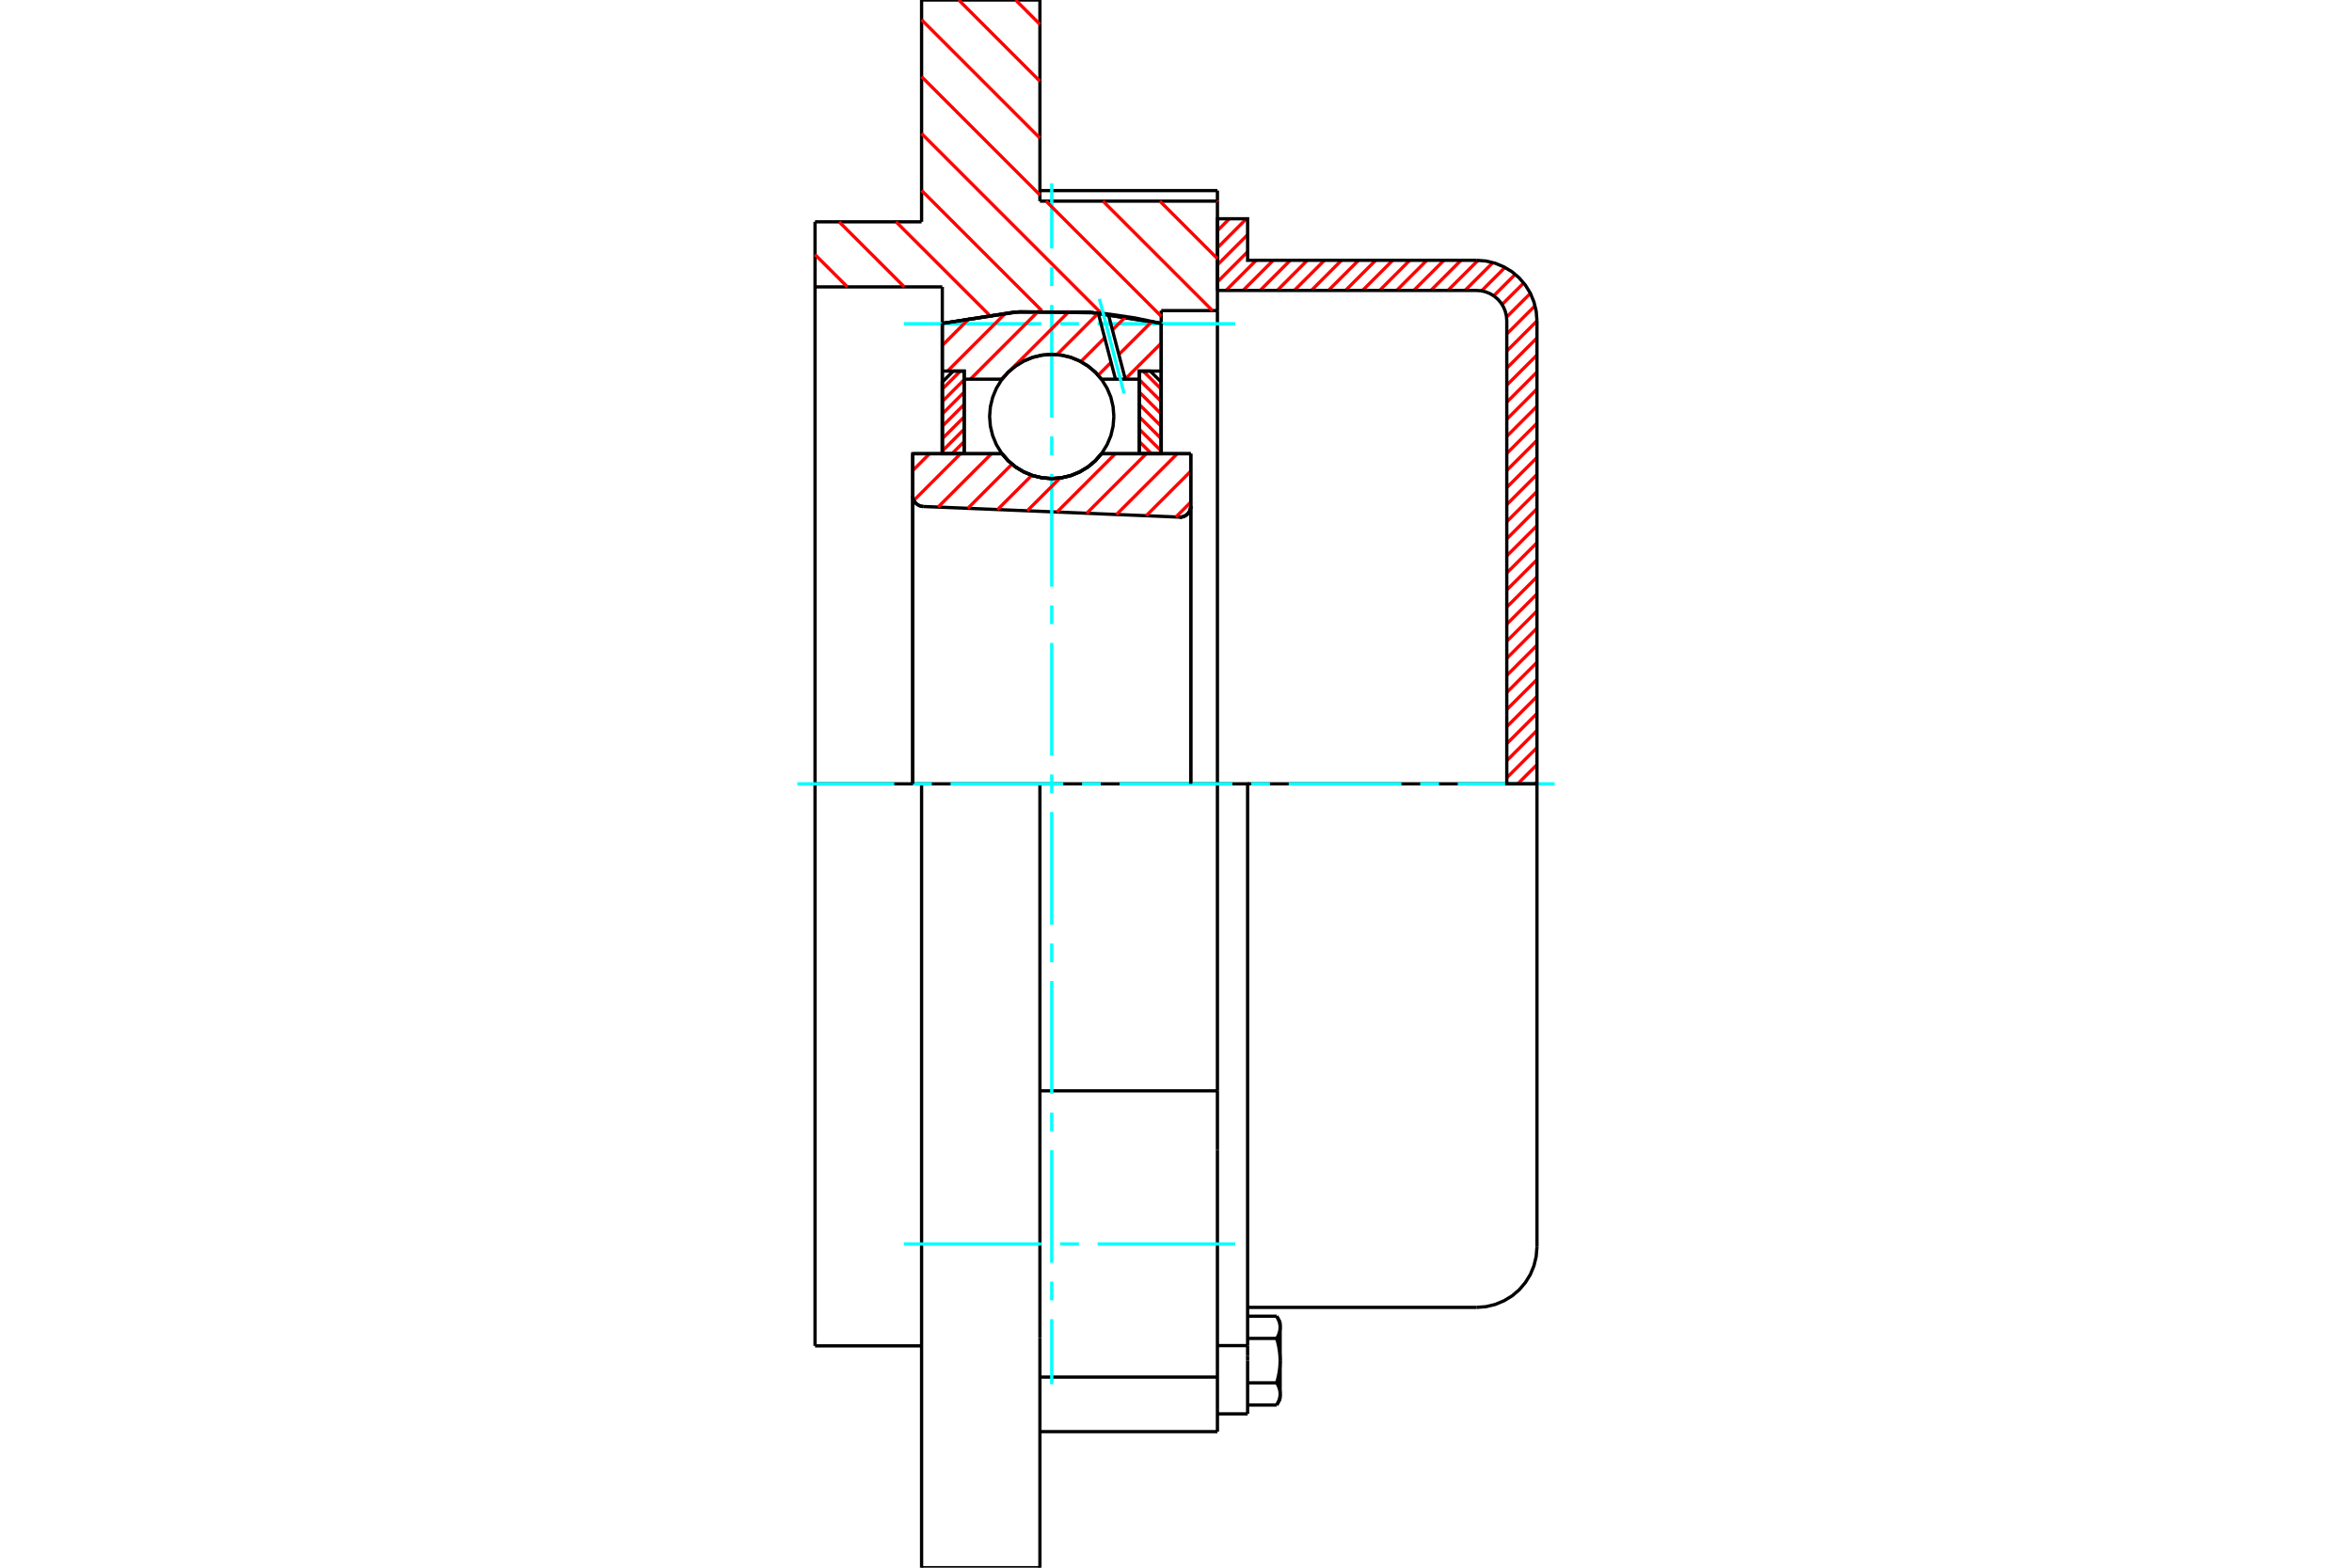 <?xml version="1.0" standalone="no"?>
<!DOCTYPE svg PUBLIC "-//W3C//DTD SVG 1.1//EN"
	"http://www.w3.org/Graphics/SVG/1.1/DTD/svg11.dtd">
<svg xmlns="http://www.w3.org/2000/svg" height="100%" width="100%" viewBox="0 0 36000 24000">
	<rect x="-1800" y="-1200" width="39600" height="26400" style="fill:#FFF"/>
	<g style="fill:none; fill-rule:evenodd" transform="matrix(1 0 0 1 0 0)">
		<g style="fill:none; stroke:#000; stroke-width:50; shape-rendering:geometricPrecision">
			<polyline points="18052,7917 18079,7916 18105,7911 18131,7901 18154,7888 18175,7871 18193,7851 18207,7828 18218,7803 18224,7777 18226,7750"/>
			<line x1="18226" y1="6946" x2="18226" y2="7750"/>
			<line x1="16859" y1="6946" x2="18226" y2="6946"/>
			<polyline points="15337,6946 15434,7057 15547,7151 15673,7226 15809,7282 15952,7315 16098,7327 16244,7315 16387,7282 16523,7226 16649,7151 16762,7057 16859,6946"/>
			<line x1="13970" y1="6946" x2="15337" y2="6946"/>
			<line x1="13970" y1="7586" x2="13970" y2="6946"/>
			<polyline points="13970,7586 13972,7612 13978,7637 13987,7661 14000,7683 14016,7702 14036,7720 14057,7733 14080,7744 14105,7751 14130,7754"/>
			<line x1="18052" y1="7917" x2="14130" y2="7754"/>
			<line x1="18226" y1="7750" x2="18226" y2="12000"/>
			<line x1="13970" y1="7586" x2="13970" y2="12000"/>
			<polyline points="18052,7917 18079,7916 18105,7911 18131,7901 18154,7888 18175,7871 18193,7851 18207,7828 18218,7803 18224,7777 18226,7750"/>
			<line x1="18634" y1="21917" x2="18634" y2="21082"/>
			<line x1="15917" y1="20485" x2="15917" y2="24000"/>
			<line x1="15917" y1="12000" x2="14106" y2="12000"/>
			<line x1="18634" y1="12000" x2="15917" y2="12000"/>
			<line x1="14106" y1="12000" x2="12475" y2="12000"/>
			<line x1="14423" y1="4392" x2="12475" y2="4392"/>
			<line x1="14423" y1="4951" x2="14423" y2="4392"/>
			<polyline points="17774,4951 16661,4777 15535,4777 14423,4951"/>
			<line x1="17774" y1="4755" x2="17774" y2="4951"/>
			<line x1="18634" y1="4755" x2="17774" y2="4755"/>
			<line x1="18634" y1="3079" x2="18634" y2="4755"/>
			<line x1="15917" y1="3079" x2="18634" y2="3079"/>
			<line x1="15917" y1="0" x2="15917" y2="3079"/>
			<line x1="14106" y1="0" x2="15917" y2="0"/>
			<line x1="14106" y1="3396" x2="14106" y2="0"/>
			<line x1="12475" y1="3396" x2="14106" y2="3396"/>
			<line x1="12475" y1="4392" x2="12475" y2="3396"/>
			<line x1="14423" y1="6946" x2="14423" y2="4951"/>
			<line x1="17774" y1="4951" x2="17774" y2="6946"/>
			<line x1="12475" y1="20604" x2="12475" y2="12000"/>
			<line x1="14106" y1="24000" x2="14106" y2="12000"/>
			<line x1="18634" y1="4755" x2="18634" y2="12000"/>
			<line x1="12475" y1="12000" x2="12475" y2="4392"/>
			<line x1="18634" y1="16700" x2="15917" y2="16700"/>
			<line x1="18634" y1="12000" x2="18634" y2="16700"/>
			<line x1="18634" y1="3078" x2="18634" y2="2918"/>
			<line x1="18634" y1="17603" x2="18634" y2="16700"/>
			<line x1="18634" y1="21082" x2="18634" y2="17603"/>
			<line x1="15917" y1="12000" x2="15917" y2="20485"/>
			<line x1="15917" y1="21917" x2="18634" y2="21917"/>
			<line x1="12475" y1="20604" x2="14106" y2="20604"/>
			<line x1="18634" y1="2918" x2="15917" y2="2918"/>
			<line x1="15917" y1="21082" x2="18634" y2="21082"/>
			<line x1="14106" y1="24000" x2="15917" y2="24000"/>
			<line x1="18634" y1="20600" x2="19096" y2="20600"/>
			<line x1="19096" y1="20758" x2="19096" y2="20600"/>
			<line x1="19096" y1="20830" x2="19096" y2="20758"/>
			<line x1="19096" y1="21645" x2="19096" y2="20830"/>
			<polyline points="19096,20600 19096,12000 18634,12000"/>
			<polyline points="19541,20490 19544,20485 19547,20480 19550,20474 19553,20469 19556,20464 19558,20459 19561,20454 19563,20449 19565,20444 19568,20439 19570,20434 19572,20429 19574,20424 19575,20419 19577,20414 19579,20409 19580,20405 19582,20400 19583,20395 19584,20390 19586,20386 19587,20381 19588,20376 19589,20372 19590,20367 19591,20362 19591,20358 19592,20353 19592,20348 19593,20344 19593,20339 19594,20334 19594,20330 19594,20325 19594,20320"/>
			<polyline points="19594,20830 19594,20821 19594,20812 19594,20802 19593,20793 19593,20784 19592,20774 19592,20765 19591,20756 19591,20746 19590,20737 19589,20728 19588,20718 19587,20709 19586,20700 19584,20690 19583,20681 19582,20671 19580,20662 19579,20652 19577,20643 19575,20633 19574,20623 19572,20613 19570,20604 19568,20594 19565,20584 19563,20574 19561,20564 19558,20553 19556,20543 19553,20533 19550,20522 19547,20512 19544,20501 19541,20490"/>
			<line x1="19594" y1="20320" x2="19594" y2="20830"/>
			<polyline points="19594,21340 19594,21335 19594,21331 19594,21326 19593,21321 19593,21317 19592,21312 19592,21307 19591,21303 19591,21298 19590,21293 19589,21289 19588,21284 19587,21279 19586,21275 19584,21270 19583,21265 19582,21261 19580,21256 19579,21251 19577,21246 19575,21241 19574,21236 19572,21232 19570,21227 19568,21222 19565,21217 19563,21212 19561,21207 19558,21202 19556,21196 19553,21191 19550,21186 19547,21181 19544,21175 19541,21170"/>
			<line x1="19594" y1="20830" x2="19594" y2="21340"/>
			<polyline points="19541,21170 19544,21159 19547,21149 19550,21138 19553,21128 19556,21117 19558,21107 19561,21097 19563,21087 19565,21077 19568,21067 19570,21057 19572,21047 19574,21037 19575,21028 19577,21018 19579,21008 19580,20999 19582,20989 19583,20980 19584,20970 19586,20961 19587,20951 19588,20942 19589,20933 19590,20923 19591,20914 19591,20905 19592,20895 19592,20886 19593,20877 19593,20867 19594,20858 19594,20849 19594,20840 19594,20830"/>
			<line x1="19594" y1="21340" x2="19594" y2="21419"/>
			<polyline points="19541,21510 19544,21505 19547,21499 19550,21494 19553,21489 19556,21484 19558,21478 19561,21473 19563,21468 19565,21463 19568,21458 19570,21453 19572,21448 19574,21444 19575,21439 19577,21434 19579,21429 19580,21424 19582,21419 19583,21415 19584,21410 19586,21405 19587,21401 19588,21396 19589,21391 19590,21387 19591,21382 19591,21377 19592,21373 19592,21368 19593,21363 19593,21359 19594,21354 19594,21349 19594,21345 19594,21340"/>
			<polyline points="19594,20320 19594,20316 19594,20311 19594,20306 19593,20302 19593,20297 19592,20292 19592,20288 19591,20283 19591,20278 19590,20274 19589,20269 19588,20264 19587,20260 19586,20255 19584,20250 19583,20246 19582,20241 19580,20236 19579,20231 19577,20227 19575,20222 19574,20217 19572,20212 19570,20207 19568,20202 19565,20197 19563,20192 19561,20187 19558,20182 19556,20177 19553,20172 19550,20166 19547,20161 19544,20156 19541,20150"/>
			<line x1="19594" y1="20242" x2="19594" y2="20320"/>
			<line x1="19096" y1="21510" x2="19541" y2="21510"/>
			<line x1="19096" y1="21170" x2="19541" y2="21170"/>
			<line x1="19096" y1="20490" x2="19541" y2="20490"/>
			<line x1="19096" y1="20150" x2="19541" y2="20150"/>
			<polyline points="23525,12000 22601,12000 19096,12000"/>
			<line x1="23525" y1="19091" x2="23525" y2="12000"/>
			<line x1="18634" y1="21645" x2="19096" y2="21645"/>
			<line x1="19541" y1="21510" x2="19594" y2="21419"/>
			<line x1="19594" y1="20242" x2="19541" y2="20150"/>
			<polyline points="22601,20015 22745,20004 22886,19970 23020,19914 23144,19839 23254,19745 23348,19634 23424,19511 23479,19377 23513,19236 23525,19091"/>
			<line x1="19096" y1="20015" x2="22601" y2="20015"/>
		</g>
		<g style="fill:none; stroke:#0FF; stroke-width:50; shape-rendering:geometricPrecision">
			<line x1="16098" y1="21192" x2="16098" y2="20195"/>
			<line x1="16098" y1="19908" x2="16098" y2="19620"/>
			<line x1="16098" y1="19332" x2="16098" y2="17607"/>
			<line x1="16098" y1="17320" x2="16098" y2="17032"/>
			<line x1="16098" y1="16745" x2="16098" y2="15019"/>
			<line x1="16098" y1="14732" x2="16098" y2="14444"/>
			<line x1="16098" y1="14157" x2="16098" y2="12431"/>
			<line x1="16098" y1="12144" x2="16098" y2="11856"/>
			<line x1="16098" y1="11569" x2="16098" y2="9843"/>
			<line x1="16098" y1="9556" x2="16098" y2="9268"/>
			<line x1="16098" y1="8981" x2="16098" y2="7255"/>
			<line x1="16098" y1="6968" x2="16098" y2="6680"/>
			<line x1="16098" y1="6393" x2="16098" y2="4668"/>
			<line x1="16098" y1="4380" x2="16098" y2="4092"/>
			<line x1="16098" y1="3805" x2="16098" y2="2808"/>
			<line x1="12204" y1="12000" x2="13687" y2="12000"/>
			<line x1="13974" y1="12000" x2="14262" y2="12000"/>
			<line x1="14549" y1="12000" x2="16275" y2="12000"/>
			<line x1="16562" y1="12000" x2="16850" y2="12000"/>
			<line x1="17137" y1="12000" x2="18863" y2="12000"/>
			<line x1="19150" y1="12000" x2="19438" y2="12000"/>
			<line x1="19725" y1="12000" x2="21451" y2="12000"/>
			<line x1="21738" y1="12000" x2="22026" y2="12000"/>
			<line x1="22313" y1="12000" x2="23796" y2="12000"/>
			<line x1="13834" y1="4956" x2="15938" y2="4956"/>
			<line x1="16226" y1="4956" x2="16514" y2="4956"/>
			<line x1="16801" y1="4956" x2="18906" y2="4956"/>
			<line x1="13834" y1="19044" x2="15938" y2="19044"/>
			<line x1="16226" y1="19044" x2="16514" y2="19044"/>
			<line x1="16801" y1="19044" x2="18906" y2="19044"/>
		</g>
		<g style="fill:none; stroke:#F00; stroke-width:50; shape-rendering:geometricPrecision">
			<line x1="23525" y1="11967" x2="23492" y2="12000"/>
			<line x1="23525" y1="11706" x2="23230" y2="12000"/>
			<line x1="23525" y1="11445" x2="23063" y2="11907"/>
			<line x1="23525" y1="11183" x2="23063" y2="11645"/>
			<line x1="23525" y1="10922" x2="23063" y2="11384"/>
			<line x1="23525" y1="10661" x2="23063" y2="11123"/>
			<line x1="23525" y1="10400" x2="23063" y2="10861"/>
			<line x1="23525" y1="10138" x2="23063" y2="10600"/>
			<line x1="23525" y1="9877" x2="23063" y2="10339"/>
			<line x1="23525" y1="9616" x2="23063" y2="10078"/>
			<line x1="23525" y1="9354" x2="23063" y2="9816"/>
			<line x1="23525" y1="9093" x2="23063" y2="9555"/>
			<line x1="23525" y1="8832" x2="23063" y2="9294"/>
			<line x1="23525" y1="8571" x2="23063" y2="9032"/>
			<line x1="23525" y1="8309" x2="23063" y2="8771"/>
			<line x1="23525" y1="8048" x2="23063" y2="8510"/>
			<line x1="23525" y1="7787" x2="23063" y2="8249"/>
			<line x1="23525" y1="7525" x2="23063" y2="7987"/>
			<line x1="23525" y1="7264" x2="23063" y2="7726"/>
			<line x1="23525" y1="7003" x2="23063" y2="7465"/>
			<line x1="23525" y1="6742" x2="23063" y2="7203"/>
			<line x1="23525" y1="6480" x2="23063" y2="6942"/>
			<line x1="23525" y1="6219" x2="23063" y2="6681"/>
			<line x1="23525" y1="5958" x2="23063" y2="6420"/>
			<line x1="23525" y1="5696" x2="23063" y2="6158"/>
			<line x1="23525" y1="5435" x2="23063" y2="5897"/>
			<line x1="23525" y1="5174" x2="23063" y2="5636"/>
			<line x1="23525" y1="4913" x2="23063" y2="5374"/>
			<line x1="23496" y1="4680" x2="23063" y2="5113"/>
			<line x1="23424" y1="4491" x2="23059" y2="4855"/>
			<line x1="23322" y1="4332" x2="22991" y2="4662"/>
			<line x1="23193" y1="4199" x2="22863" y2="4529"/>
			<line x1="23036" y1="4094" x2="22677" y2="4453"/>
			<line x1="22850" y1="4020" x2="22423" y2="4447"/>
			<line x1="22623" y1="3986" x2="22161" y2="4447"/>
			<line x1="22362" y1="3985" x2="21900" y2="4447"/>
			<line x1="22101" y1="3985" x2="21639" y2="4447"/>
			<line x1="21839" y1="3985" x2="21377" y2="4447"/>
			<line x1="21578" y1="3985" x2="21116" y2="4447"/>
			<line x1="21317" y1="3985" x2="20855" y2="4447"/>
			<line x1="21056" y1="3985" x2="20594" y2="4447"/>
			<line x1="20794" y1="3985" x2="20332" y2="4447"/>
			<line x1="20533" y1="3985" x2="20071" y2="4447"/>
			<line x1="20272" y1="3985" x2="19810" y2="4447"/>
			<line x1="20010" y1="3985" x2="19549" y2="4447"/>
			<line x1="19749" y1="3985" x2="19287" y2="4447"/>
			<line x1="19488" y1="3985" x2="19026" y2="4447"/>
			<line x1="19227" y1="3985" x2="18765" y2="4447"/>
			<line x1="19096" y1="3854" x2="18634" y2="4316"/>
			<line x1="19096" y1="3593" x2="18634" y2="4055"/>
			<line x1="19078" y1="3349" x2="18634" y2="3794"/>
			<line x1="18817" y1="3349" x2="18634" y2="3532"/>
		</g>
		<g style="fill:none; stroke:#000; stroke-width:50; shape-rendering:geometricPrecision">
			<polyline points="18634,4447 18634,3349 19096,3349 19096,3985 22601,3985"/>
			<polyline points="23525,4909 23513,4764 23479,4623 23424,4489 23348,4366 23254,4255 23144,4161 23020,4086 22886,4030 22745,3996 22601,3985"/>
			<polyline points="23525,4909 23525,12000 23063,12000 23063,4909 23057,4836 23040,4766 23012,4699 22974,4637 22927,4582 22872,4535 22810,4497 22743,4469 22673,4452 22601,4447 18634,4447"/>
		</g>
		<g style="fill:none; stroke:#F00; stroke-width:50; shape-rendering:geometricPrecision">
			<line x1="15545" y1="0" x2="15917" y2="372"/>
			<line x1="18624" y1="3079" x2="18634" y2="3089"/>
			<line x1="14674" y1="0" x2="15917" y2="1243"/>
			<line x1="17753" y1="3079" x2="18634" y2="3960"/>
			<line x1="14106" y1="303" x2="15917" y2="2114"/>
			<line x1="16882" y1="3079" x2="18558" y2="4755"/>
			<line x1="14106" y1="1174" x2="15917" y2="2985"/>
			<line x1="16011" y1="3079" x2="17774" y2="4842"/>
			<line x1="14106" y1="2045" x2="16856" y2="4795"/>
			<line x1="14106" y1="2916" x2="15947" y2="4757"/>
			<line x1="13715" y1="3396" x2="15140" y2="4820"/>
			<line x1="12844" y1="3396" x2="13841" y2="4392"/>
			<line x1="12475" y1="3898" x2="12970" y2="4392"/>
		</g>
		<g style="fill:none; stroke:#000; stroke-width:50; shape-rendering:geometricPrecision">
			<polyline points="17774,4951 16661,4777 15535,4777 14423,4951"/>
		</g>
		<g style="fill:none; stroke:#F00; stroke-width:50; shape-rendering:geometricPrecision">
			<line x1="14699" y1="5681" x2="14423" y2="5958"/>
			<line x1="14758" y1="5812" x2="14423" y2="6147"/>
			<line x1="14758" y1="6002" x2="14423" y2="6337"/>
			<line x1="14758" y1="6191" x2="14423" y2="6526"/>
			<line x1="14758" y1="6381" x2="14423" y2="6716"/>
			<line x1="14758" y1="6570" x2="14423" y2="6905"/>
			<line x1="14758" y1="6760" x2="14571" y2="6946"/>
		</g>
		<g style="fill:none; stroke:#000; stroke-width:50; shape-rendering:geometricPrecision">
			<polyline points="14758,6946 14758,5681 14590,5681 14423,5849 14423,6946 14758,6946"/>
		</g>
		<g style="fill:none; stroke:#F00; stroke-width:50; shape-rendering:geometricPrecision">
			<line x1="17497" y1="5681" x2="17774" y2="5958"/>
			<line x1="17438" y1="5812" x2="17774" y2="6147"/>
			<line x1="17438" y1="6002" x2="17774" y2="6337"/>
			<line x1="17438" y1="6191" x2="17774" y2="6526"/>
			<line x1="17438" y1="6381" x2="17774" y2="6716"/>
			<line x1="17438" y1="6570" x2="17774" y2="6905"/>
			<line x1="17438" y1="6760" x2="17625" y2="6946"/>
		</g>
		<g style="fill:none; stroke:#000; stroke-width:50; shape-rendering:geometricPrecision">
			<polyline points="17438,6946 17438,5681 17606,5681 17774,5849 17774,6946 17438,6946"/>
			<polyline points="17049,6376 17037,6227 17003,6082 16945,5944 16867,5817 16771,5703 16657,5607 16530,5529 16392,5471 16247,5437 16098,5425 15949,5437 15804,5471 15666,5529 15539,5607 15426,5703 15329,5817 15251,5944 15194,6082 15159,6227 15147,6376 15159,6525 15194,6670 15251,6808 15329,6935 15426,7048 15539,7145 15666,7223 15804,7280 15949,7315 16098,7327 16247,7315 16392,7280 16530,7223 16657,7145 16771,7048 16867,6935 16945,6808 17003,6670 17037,6525 17049,6376"/>
		</g>
		<g style="fill:none; stroke:#F00; stroke-width:50; shape-rendering:geometricPrecision">
			<line x1="17774" y1="5254" x2="17223" y2="5804"/>
			<line x1="17632" y1="4922" x2="17125" y2="5428"/>
			<line x1="17006" y1="5547" x2="16809" y2="5745"/>
			<line x1="17234" y1="4846" x2="17027" y2="5052"/>
			<line x1="16909" y1="5171" x2="16544" y2="5536"/>
			<line x1="16811" y1="4795" x2="16177" y2="5429"/>
			<line x1="16371" y1="4760" x2="15465" y2="5667"/>
			<line x1="15388" y1="5744" x2="15327" y2="5805"/>
			<line x1="15901" y1="4757" x2="14853" y2="5805"/>
			<line x1="15394" y1="4791" x2="14503" y2="5681"/>
			<line x1="14843" y1="4868" x2="14423" y2="5288"/>
		</g>
		<g style="fill:none; stroke:#000; stroke-width:50; shape-rendering:geometricPrecision">
			<polyline points="14423,6946 14423,5681 14423,4951"/>
			<polyline points="16809,4790 15609,4771 14423,4951"/>
			<polyline points="16963,4807 16886,4798 16809,4790"/>
			<polyline points="17774,4951 17370,4867 16963,4807"/>
			<polyline points="17774,4951 17774,5681 17438,5681 17438,5805 17438,6946"/>
			<polyline points="17438,5805 17224,5805 17074,5805 16859,5805 16762,5695 16649,5601 16523,5525 16387,5470 16244,5436 16098,5425 15952,5436 15809,5470 15673,5525 15547,5601 15434,5695 15337,5805 14758,5805 14758,6946"/>
			<polyline points="14758,5805 14758,5681 14423,5681"/>
			<line x1="17774" y1="5681" x2="17774" y2="6946"/>
		</g>
		<g style="fill:none; stroke:#0FF; stroke-width:50; shape-rendering:geometricPrecision">
			<line x1="17206" y1="6027" x2="16828" y2="4576"/>
		</g>
		<g style="fill:none; stroke:#000; stroke-width:50; shape-rendering:geometricPrecision">
			<line x1="17074" y1="5805" x2="16809" y2="4790"/>
			<line x1="17224" y1="5805" x2="16963" y2="4807"/>
		</g>
		<g style="fill:none; stroke:#F00; stroke-width:50; shape-rendering:geometricPrecision">
			<line x1="18226" y1="7687" x2="17998" y2="7915"/>
			<line x1="18226" y1="7213" x2="17543" y2="7896"/>
			<line x1="18019" y1="6946" x2="17088" y2="7877"/>
			<line x1="17545" y1="6946" x2="16633" y2="7858"/>
			<line x1="17071" y1="6946" x2="16178" y2="7839"/>
			<line x1="16226" y1="7318" x2="15723" y2="7820"/>
			<line x1="15794" y1="7276" x2="15269" y2="7801"/>
			<line x1="15490" y1="7106" x2="14814" y2="7782"/>
			<line x1="15176" y1="6946" x2="14359" y2="7763"/>
			<line x1="14702" y1="6946" x2="13987" y2="7661"/>
			<line x1="14228" y1="6946" x2="13970" y2="7204"/>
		</g>
		<g style="fill:none; stroke:#000; stroke-width:50; shape-rendering:geometricPrecision">
			<polyline points="13970,7586 13972,7612 13978,7637 13987,7661 14000,7683 14016,7702 14036,7720 14057,7733 14080,7744 14105,7751 14130,7754"/>
			<polyline points="18052,7917 18079,7916 18105,7911 18131,7901 18154,7888 18175,7871 18193,7851 18207,7828 18218,7803 18224,7777 18226,7750"/>
			<polyline points="18226,6946 17891,6946 16859,6946"/>
			<polyline points="15337,6946 15434,7057 15547,7151 15673,7226 15809,7282 15952,7315 16098,7327 16244,7315 16387,7282 16523,7226 16649,7151 16762,7057 16859,6946"/>
			<polyline points="15337,6946 14305,6946 13970,6946 13970,12000"/>
			<line x1="18226" y1="12000" x2="18226" y2="6946"/>
		</g>
	</g>
</svg>

